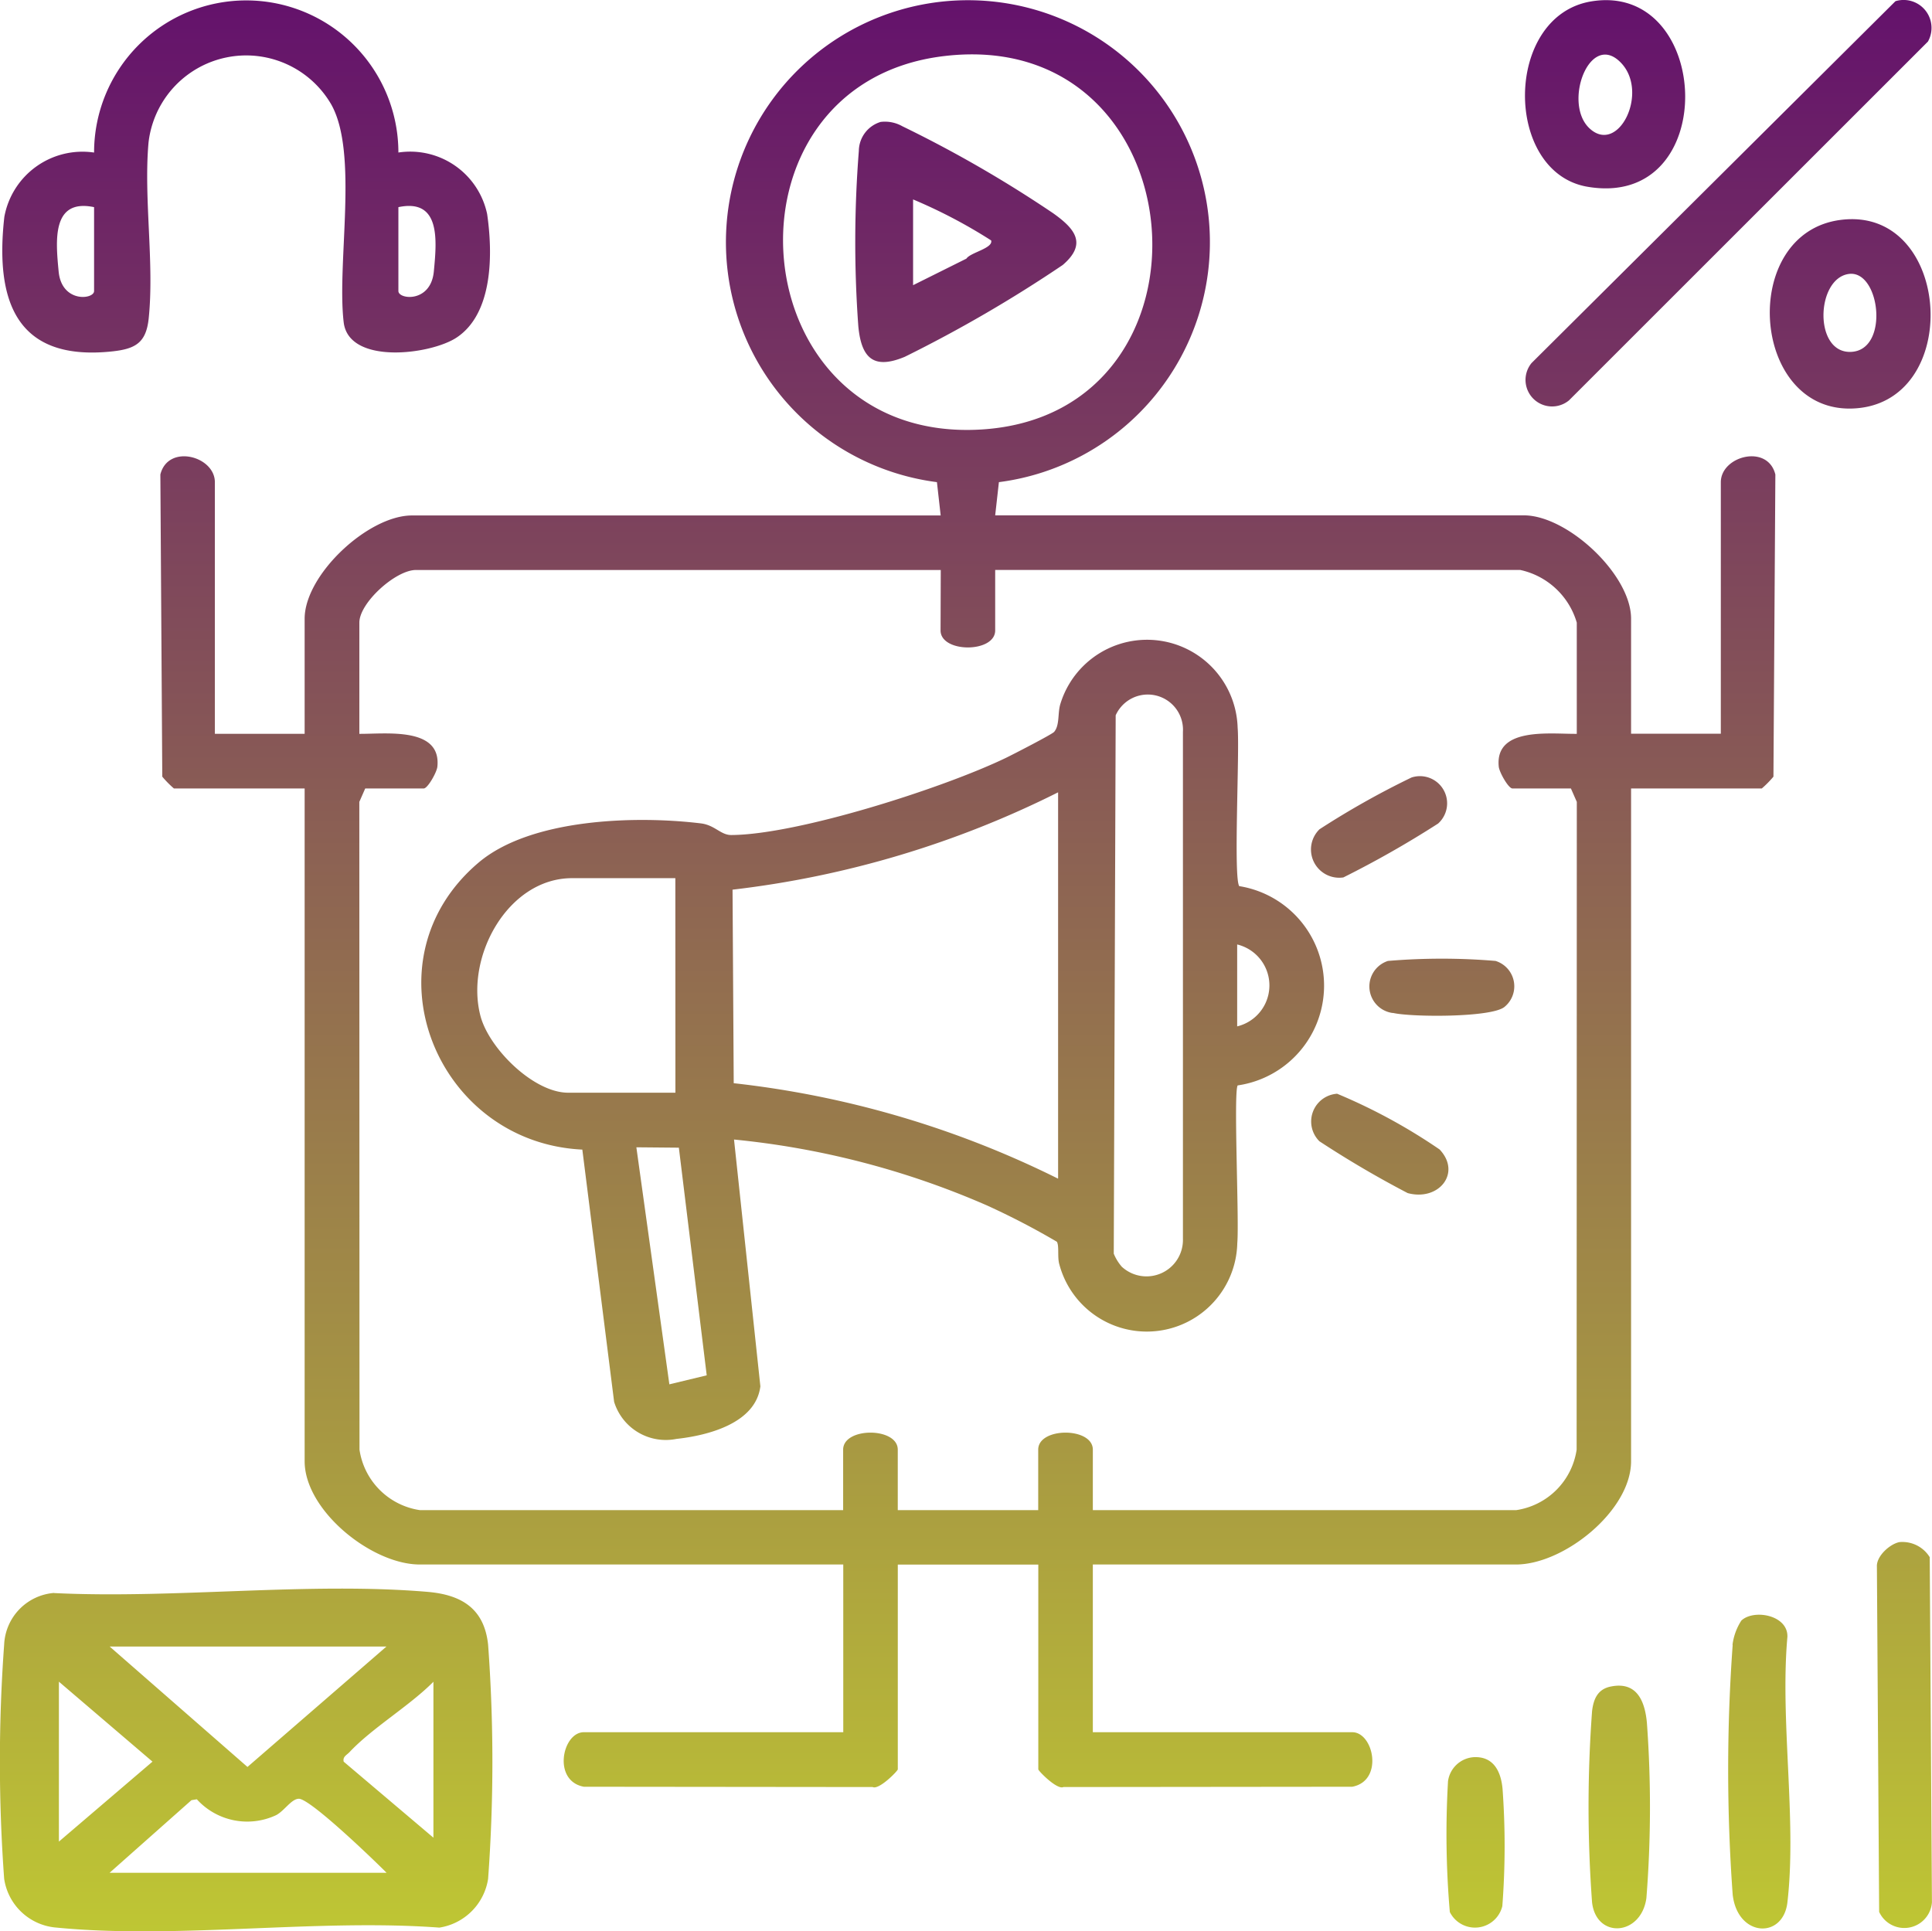 <svg xmlns="http://www.w3.org/2000/svg" xmlns:xlink="http://www.w3.org/1999/xlink" width="65.468" height="65.454" viewBox="0 0 65.468 65.454">
  <defs>
    <linearGradient id="linear-gradient" x1="0.5" x2="0.5" y2="1" gradientUnits="objectBoundingBox">
      <stop offset="0" stop-color="#5d0470"/>
      <stop offset="1" stop-color="#c0c933"/>
    </linearGradient>
  </defs>
  <path id="Path_105490" data-name="Path 105490" d="M88.9,75.87h17.913c1.484,0,3.635,2.011,3.635,3.5v3.9h3.041V74.747c0-.886,1.587-1.31,1.848-.261l-.065,10.24a3.422,3.422,0,0,1-.394.4h-4.43v22.8c0,1.676-2.273,3.5-3.9,3.5H92.209v5.684H101c.726,0,1.071,1.646,0,1.848l-9.787.01c-.212.106-.852-.548-.852-.6v-6.94H85.6v6.94c0,.054-.64.708-.853.6l-9.786-.01c-1.074-.2-.729-1.848,0-1.848h8.791v-5.684H69.4c-1.626,0-3.9-1.828-3.9-3.5v-22.8h-4.43a3.423,3.423,0,0,1-.394-.4l-.065-10.24c.261-1.048,1.847-.625,1.847.261v8.527H65.5v-3.9c0-1.492,2.152-3.5,3.636-3.5H87.053l-.127-1.129a8.2,8.2,0,1,1,2.1,0ZM87.156,60.307c-7.9.952-6.971,13.164,1.283,12.653,8.4-.521,7.378-13.7-1.283-12.653m-.1,17.415H69.271c-.684,0-1.917,1.109-1.917,1.785v3.768c.89.008,2.782-.247,2.644,1.111-.018.192-.329.74-.462.74H67.553l-.2.455.006,21.954a2.428,2.428,0,0,0,2.05,2.049H83.748v-2.05c0-.769,1.851-.769,1.851,0v2.05h4.759v-2.05c0-.769,1.851-.769,1.851,0v2.05h14.344a2.429,2.429,0,0,0,2.05-2.049l.006-21.954-.2-.455h-1.982c-.134,0-.444-.548-.463-.74-.137-1.358,1.755-1.1,2.644-1.111V79.506a2.559,2.559,0,0,0-1.916-1.785H88.9V79.77c0,.769-1.851.769-1.851,0ZM57.011,112.394c4.083.2,8.632-.383,12.661-.04,1.153.1,1.915.571,2.045,1.789a54.308,54.308,0,0,1,0,7.937,1.977,1.977,0,0,1-1.652,1.652c-4.157-.308-8.879.4-12.967,0a1.943,1.943,0,0,1-1.78-1.656,54.506,54.506,0,0,1,0-7.937,1.838,1.838,0,0,1,1.687-1.749m11.268,1.816H58.893l4.67,4.081Zm-11.1,6.611,3.171-2.71-3.171-2.71Zm12.691-.133V115.4c-.814.821-2.071,1.563-2.84,2.381-.09.1-.243.155-.2.328Zm-1.587,1.19c-.417-.421-2.594-2.519-2.977-2.509-.249.007-.49.41-.763.554a2.306,2.306,0,0,1-2.69-.536l-.182.03-2.774,2.461Zm.4-58.3a2.665,2.665,0,0,1,3.007,2.083c.194,1.33.208,3.364-1.033,4.187-.885.586-3.657.931-3.828-.517-.237-2.022.509-5.721-.42-7.38a3.331,3.331,0,0,0-6.193,1.29c-.168,1.889.2,4.079.006,5.956-.086.829-.446,1.039-1.255,1.123-3.261.341-3.953-1.746-3.637-4.561a2.692,2.692,0,0,1,3.041-2.18,5.156,5.156,0,0,1,10.312,0m-10.312,1.85c-1.443-.3-1.3,1.142-1.2,2.189.106,1.063,1.2.942,1.2.654Zm10.312,0v2.843c0,.288,1.092.408,1.2-.654.1-1.047.244-2.492-1.2-2.189m38.4,5.282a.9.9,0,0,0,1.267,1.267l12.163-12.16a.946.946,0,0,0-1.1-1.369Zm10.484-4.851c3.791-.473,4.174,6.317.341,6.395-3.419.068-3.792-5.965-.341-6.395m.26,1.834c-1.118.161-1.191,2.721.1,2.639s.958-2.793-.1-2.639M109.1,58.452c4.113-.675,4.413,7.059-.131,6.282-2.847-.487-2.839-5.794.131-6.282m-.064,4.3c.975.917,2.023-1.2,1.082-2.206-1.06-1.132-1.994,1.348-1.082,2.206m9.742,48.747.076,11.7a.939.939,0,0,0,1.789-.321l-.075-11.7a1.088,1.088,0,0,0-1.024-.511c-.322.059-.788.476-.766.834m-4.887,2.648a58.55,58.55,0,0,0,0,8.464c.162,1.443,1.707,1.519,1.854.267.324-2.778-.253-6.155,0-9,.027-.74-1.135-.952-1.56-.554a1.959,1.959,0,0,0-.3.822m-4.759,2.248a44.124,44.124,0,0,0,0,6.483c.144,1.241,1.662,1.139,1.841-.147a39.338,39.338,0,0,0,.017-5.943c-.069-.743-.346-1.409-1.229-1.226-.442.09-.581.427-.629.834m-4.882,2.389a30.752,30.752,0,0,0,.062,4.418.953.953,0,0,0,1.779-.2,26.755,26.755,0,0,0,.008-3.97c-.052-.585-.3-1.113-.978-1.078a.945.945,0,0,0-.872.828M97.117,95.19c-.146.225.055,4.568-.013,5.342a3.067,3.067,0,0,1-6.028.73c-.076-.249,0-.627-.086-.774A25.461,25.461,0,0,0,88.6,99.248a28.267,28.267,0,0,0-8.55-2.224l.893,8.363c-.157,1.255-1.777,1.667-2.844,1.783a1.831,1.831,0,0,1-2.112-1.258l-1.077-8.547c-4.982-.239-7.439-6.4-3.517-9.725,1.763-1.495,5.315-1.6,7.537-1.33.475.059.67.4,1.034.394,2.261-.014,7.2-1.6,9.3-2.615.235-.113,1.557-.794,1.632-.879.2-.23.112-.654.22-.971a3.071,3.071,0,0,1,6,.831c.071.811-.147,5.081.054,5.366a3.416,3.416,0,0,1-.041,6.752m-3.936,6.149a1.235,1.235,0,0,0,2.069-.944V83.208a1.193,1.193,0,0,0-2.279-.561l-.065,18.244a1.582,1.582,0,0,0,.276.448m-2.162-2.994V85.257A33.165,33.165,0,0,1,80,88.556l.04,6.559a32.753,32.753,0,0,1,10.981,3.23M78.062,88.166h-3.5c-2.176,0-3.638,2.675-3.1,4.685.3,1.1,1.8,2.586,2.967,2.586h3.635ZM97.1,93.189a1.428,1.428,0,0,0,0-2.776ZM78.181,97.3l-1.44-.013,1.118,8.033,1.266-.305Zm21.7-10.782a.957.957,0,0,0,.818,1.623,34.066,34.066,0,0,0,3.21-1.826.921.921,0,0,0-.9-1.561,28.536,28.536,0,0,0-3.131,1.763m0,10.56a34.588,34.588,0,0,0,3,1.762c1.053.284,1.833-.681,1.082-1.478a19.2,19.2,0,0,0-3.473-1.889.943.943,0,0,0-.606,1.605m2.494-4.345c.617.147,3.33.162,3.78-.2a.9.9,0,0,0-.3-1.561,21.81,21.81,0,0,0-3.645,0,.908.908,0,0,0,.162,1.765m-17.345-30.2a1.2,1.2,0,0,1,.726.147,41.659,41.659,0,0,1,5.113,2.95c.722.514,1.171,1.027.322,1.753a45.73,45.73,0,0,1-5.349,3.11c-1.046.437-1.474.064-1.577-1.036a39.335,39.335,0,0,1,.018-5.943,1.038,1.038,0,0,1,.746-.982m1.092,2.622V68.07l1.807-.9c.134-.209.913-.35.838-.617a17.421,17.421,0,0,0-2.645-1.389" transform="translate(-55.177 -58.405)" fill="url(#linear-gradient)"/>
</svg>

